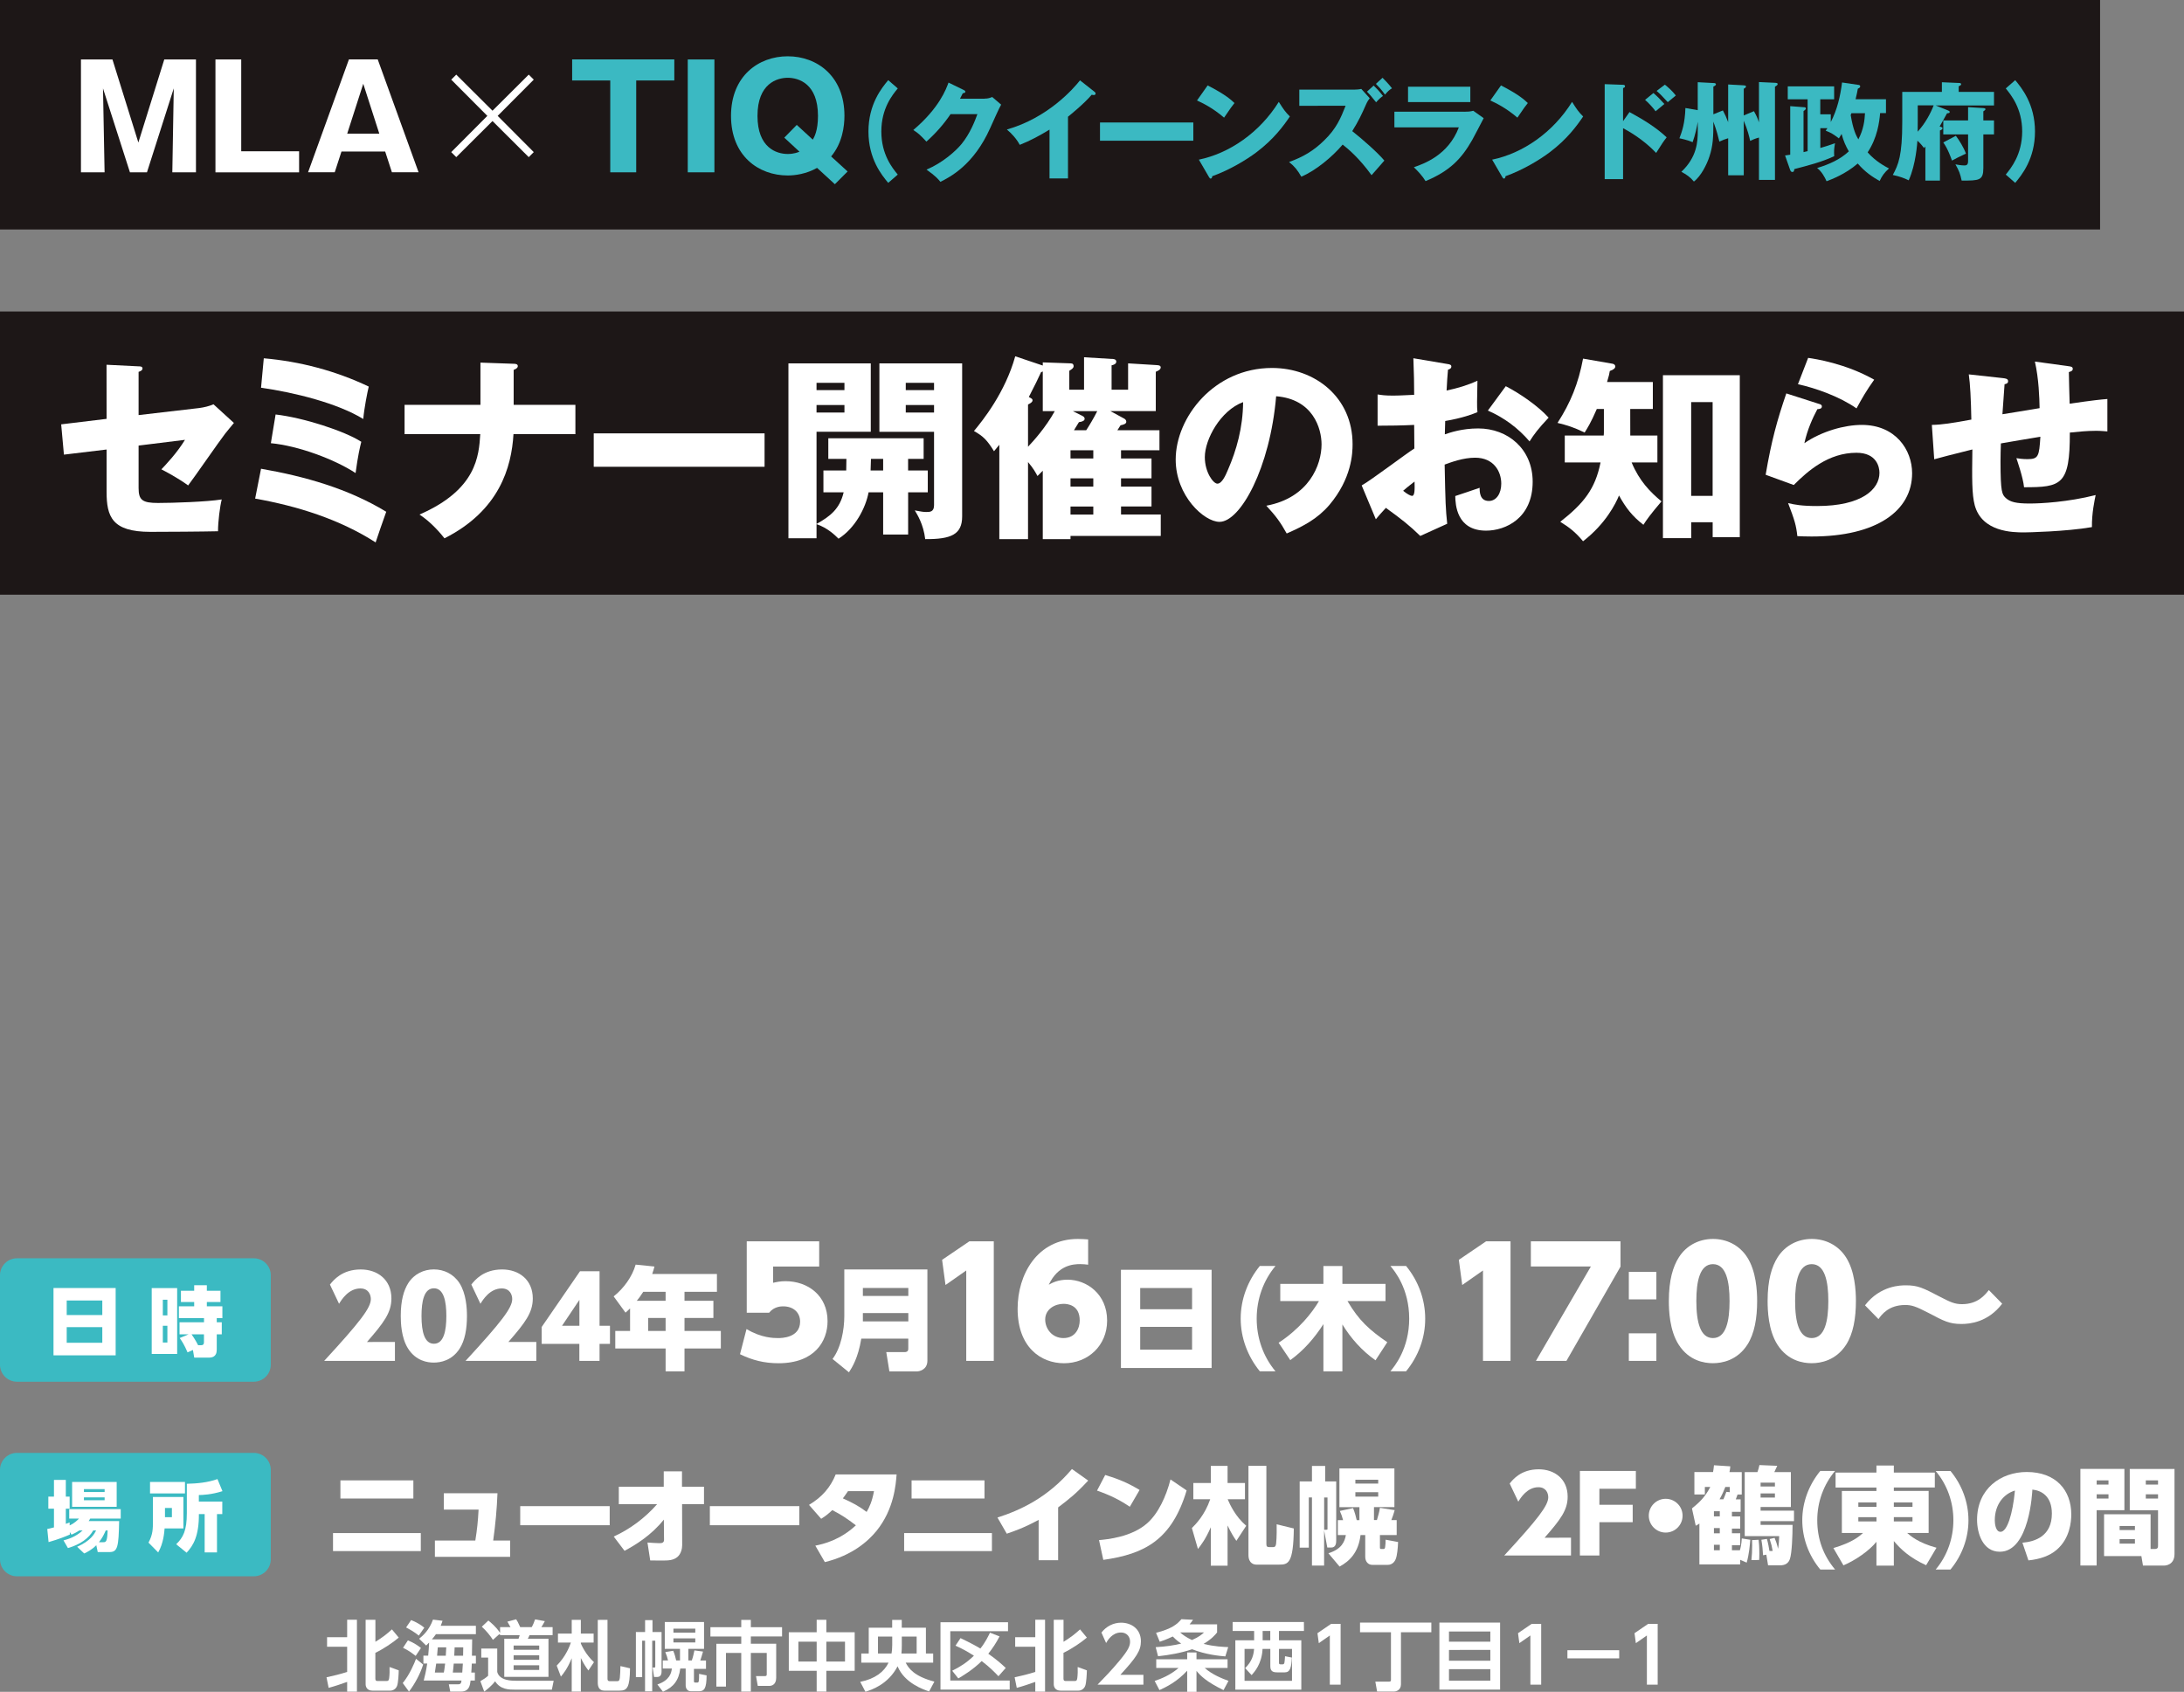 <?xml version="1.0" encoding="utf-8"?>
<!-- Generator: Adobe Illustrator 26.5.0, SVG Export Plug-In . SVG Version: 6.00 Build 0)  -->
<svg version="1.1" id="レイヤー_1" xmlns="http://www.w3.org/2000/svg" xmlns:xlink="http://www.w3.org/1999/xlink" x="0px"
	 y="0px" viewBox="0 0 469.44 363.68" style="enable-background:new 0 0 469.44 363.68;" xml:space="preserve">
<rect x="0" y="0" width="469.44" height="363.68" fill="#808080" stroke="none"/>
<style type="text/css">
	.st0{fill:#1D1717;}
	.st1{fill:#FFFFFF;}
	.st2{fill:#3BBAC2;}
	.st3{fill:#3BB9C2;}
</style>
<rect y="66.96" class="st0" width="469.44" height="60.88"/>
<g>
	<path class="st1" d="M22.9,78.41l6.89,0.34c0.42,0,0.84,0.04,0.84,0.46s-0.51,0.63-0.84,0.72v9.3l13.06-1.52
		c0.97-0.13,2.07-0.38,3.04-0.8l4.39,4.01c-0.55,0.63-1.52,1.86-1.9,2.32c-1.31,1.69-6.76,9.59-7.94,11.11
		c-2.2-1.61-4.94-3.04-5.75-3.46c1.01-1.06,3.34-3.51,5.07-6.34l-9.97,1.23v9.13c0,2.58,0.8,3.21,4.18,3.21
		c3.21,0,10.61-0.25,13.69-0.76c-0.38,1.48-0.8,4.73-0.8,6.84c-3.21,0.08-11.58,0.13-14.53,0.13c-8.24,0-9.42-3.25-9.42-8.62v-9.08
		l-9.17,1.1l-0.59-6.51l9.76-1.18L22.9,78.41L22.9,78.41z"/>
	<path class="st1" d="M56.11,100.76c9.42,1.65,18.72,4.27,26.91,9.25c-0.55,1.52-1.99,5.66-2.28,6.59
		c-7.77-4.99-16.86-7.82-25.9-9.42L56.11,100.76z M56.7,77.02c7.82,0.68,15.46,2.7,22.56,6.08c-0.3,1.23-0.97,4.61-1.18,6.97
		c-5.49-3.38-14.75-5.7-21.97-6.72L56.7,77.02z M59.24,89.1c5.96,0.68,14.83,3.55,18.42,5.87c-0.3,1.18-0.72,2.96-1.23,6.72
		c-4.52-2.96-12.34-5.87-18.21-6.42L59.24,89.1z"/>
	<path class="st1" d="M103.27,77.95l7.14,0.25c0.38,0,0.89,0.04,0.89,0.51s-0.68,0.72-0.89,0.8v7.52h13.27v6.3h-13.31
		c-0.42,7.14-3.04,16.44-14.83,22.39c-0.76-0.97-2.79-3.42-5.37-5.11c12.34-5.37,12.76-12.68,13.06-17.28H86.96v-6.3h16.31V77.95z"
		/>
	<path class="st1" d="M164.34,93.16v7.18h-36.72v-7.18H164.34z"/>
	<path class="st1" d="M195.2,105.83v9.08h-5.37v-9.08h-3.13c-0.63,3.38-2.92,7.73-6.46,9.97c-0.8-0.8-2.37-2.32-4.73-3.13v3.04
		h-6.04v-37.6h17.7v14.7h-11.66v19.82c2.96-1.65,4.99-3.25,5.83-6.8h-4.35v-4.69h4.9c0-0.76,0.04-1.69,0.04-2.49h-3.89v-4.44h20.49
		v4.44h-3.34v2.49h4.23v4.69H195.2z M181.51,82.3h-6v1.56h6V82.3z M181.51,87.07h-6v1.61h6V87.07z M189.83,98.65h-2.62
		c-0.04,0.51-0.04,2.11-0.08,2.49h2.7V98.65z M198.87,115.89c-0.38-3.21-1.73-5.32-2.24-6.17c1.39,0.25,1.78,0.34,2.45,0.34
		c0.8,0,1.69,0,1.69-1.48V92.82h-11.75v-14.7h17.79v32.87C206.82,114.92,204.41,115.93,198.87,115.89z M200.77,82.3h-6.08v1.56h6.08
		V82.3z M200.77,87.07h-6.08v1.61h6.08V87.07z"/>
	<path class="st1" d="M240.96,96.79v1.77h6.55v4.27h-6.55v1.77h6.55v4.27h-6.55v1.73h8.54v4.61h-19.4v0.68h-5.96v-14.7
		c-0.46,0.46-0.84,0.85-1.14,1.14c-0.42-0.8-0.89-1.65-2.03-3v16.56h-6.17V95.61c-0.34,0.42-0.8,0.97-1.14,1.39
		c-1.52-2.41-2.24-3.17-4.31-4.35c1.94-2.32,6.72-8.32,8.87-16.06l5.92,1.99V77.9l6,0.21c0.46,0,0.63,0.25,0.63,0.59
		c0,0.42-0.34,0.63-0.93,1.01v4.06h3.17V76.8l6.3,0.38c0.42,0.04,0.63,0.25,0.63,0.55c0,0.55-0.63,0.72-1.01,0.8v5.24h3.55v-5.66
		l6.25,0.38c0.51,0.04,0.76,0.17,0.76,0.46c0,0.51-0.51,0.72-1.06,0.97v8.45h-9.76l2.96,1.61c0.34,0.17,0.46,0.46,0.46,0.68
		c0,0.46-0.59,0.63-1.23,0.76c-0.17,0.3-0.42,0.68-0.68,1.06h9.04v4.31C249.22,96.79,240.96,96.79,240.96,96.79z M220.97,96.03
		c1.18-1.23,3.8-4.14,5.75-7.65h-2.58v-8.53c-0.13,0.04-0.25,0.13-0.38,0.17c-0.72,1.56-1.14,2.45-2.62,5.32
		c0.63,0.34,0.8,0.42,0.8,0.72c0,0.42-0.68,0.76-0.97,0.89V96.03z M230.1,96.79v1.77h4.9v-1.77H230.1z M230.1,102.83v1.77h4.9v-1.77
		H230.1z M235,110.61v-1.73h-4.9v1.73H235z M233.48,92.48c0.59-0.89,1.56-2.49,2.37-4.1h-5.24l1.94,0.97
		c0.34,0.17,0.59,0.34,0.59,0.68c0,0.38-0.46,0.63-1.23,0.72c-0.46,0.76-0.63,1.01-1.06,1.73
		C230.85,92.48,233.48,92.48,233.48,92.48z"/>
	<path class="st1" d="M272.19,108.71c9.17-1.69,11.87-8.79,11.87-13.18c0-3.42-1.82-9.72-9.76-10.35c-1.31,15.46-7.69,27-12.17,27
		c-3.3,0-9.42-5.58-9.42-13.39c0-9.08,8.28-19.69,20.7-19.69c9.25,0,17.32,6.3,17.32,16.39c0,1.94-0.17,7.35-4.99,13.06
		c-2.58,3-5.58,4.56-9.17,6.13C275.19,112.21,274.26,110.95,272.19,108.71z M258.97,98.27c0,3.25,1.82,5.7,2.7,5.7
		c1.01,0,1.82-1.9,2.28-3c1.82-4.18,3.21-9.04,3.25-14.53C262.31,88.26,258.97,94.47,258.97,98.27z"/>
	<path class="st1" d="M311.07,78.24c0.55,0.08,0.89,0.17,0.89,0.55c0,0.46-0.46,0.59-0.72,0.68c-0.13,1.27-0.21,2.75-0.3,4.48
		c2.41-0.51,4.52-1.14,6.63-2.11c-0.04,1.56-0.08,3.51-0.08,4.48c0,1.14,0,1.44,0.08,2.28c-1.01,0.42-3.21,1.27-6.93,1.9
		c0,0.46-0.08,2.49-0.08,2.87c1.1-0.38,3.68-1.27,7.18-1.27c6.38,0,11.7,4.44,11.7,11.45c0,7.86-5.83,10.52-10.01,10.52
		c-6.38,0-6.59-5.66-6.63-7.44c0.89-0.3,4.69-1.56,5.24-1.77c0,0.84,0,2.83,1.99,2.83c1.61,0,2.66-1.61,2.66-3.72
		c0-2.62-1.61-5.58-5.62-5.58c-2.58,0-5.15,0.97-6.55,1.48c0.17,8.45,0.21,9.42,0.55,12.72l-5.79,2.62
		c-2.24-2.2-4.01-3.59-7.39-6.04c-1.06,1.14-1.56,1.73-2.16,2.45l-3.04-7.27c1.94-1.06,9.63-6.89,11.32-7.94
		c0-1.48,0-1.82-0.04-5.07c-2.49,0.13-5.45,0.17-7.86,0.17v-6.72c0.84,0.13,1.52,0.25,3.34,0.25c1.65,0,4.01-0.17,4.52-0.17
		c0-3.17-0.04-3.63-0.17-7.86L311.07,78.24z M301.6,105.5c0.8,0.68,1.61,1.1,1.9,1.1c0.63,0,0.59-1.48,0.55-3.08
		C303.54,103.93,302.66,104.57,301.6,105.5z M323.66,83.02c2.96,1.52,6.93,4.23,9.21,6.76c-2.24,2.37-3.17,3.63-4.1,5.11
		c-2.41-2.83-5.45-5.11-8.96-6.63L323.66,83.02z"/>
	<path class="st1" d="M350.42,93.62h5.83v5.79h-5.54c1.65,3.97,3.97,6.34,6.42,8.37c-2.41,2.83-3.21,3.97-3.89,5.03
		c-2.41-1.86-3.8-3.68-5.24-6.3c-0.72,1.77-2.87,6.08-7.73,9.84c-1.65-1.99-3.04-3.04-4.9-4.18c5.11-4.01,7.52-7.1,8.66-12.76h-7.69
		v-5.79h8.37c0.04-0.3,0.04-0.63,0.04-0.89v-4.82h-1.52c-1.27,2.96-2.11,4.27-2.62,5.07c-2.37-1.14-3.89-1.61-5.83-2.07
		c2.79-4.31,4.48-8.45,5.49-13.82l6.34,1.1c0.29,0.04,0.59,0.25,0.59,0.59c0,0.38-0.42,0.72-1.18,0.97
		c-0.08,0.55-0.21,1.1-0.59,2.37h9.84v5.79h-4.86L350.42,93.62L350.42,93.62z M363.52,112.26v3.42h-6.08V80.65h16.52v34.82h-5.83
		v-3.21H363.52z M368.12,106.59V86.44h-4.61v20.15C363.51,106.59,368.12,106.59,368.12,106.59z"/>
	<path class="st1" d="M390.97,86.82c0.29,0.08,0.63,0.17,0.63,0.55c0,0.51-0.51,0.55-0.97,0.59c-1.01,1.9-2.15,4.39-2.79,7.31
		c3.76-2.58,8.66-3.93,12.34-3.93c7.27,0,10.82,5.37,10.82,10.39c0,8.07-7.6,13.6-21.59,13.6c-1.23,0-2.28-0.04-3.08-0.08
		c-0.25-2.32-0.59-3.46-1.99-7.1c1.44,0.34,2.92,0.63,6.25,0.63c9.59,0,13.39-3.59,13.39-7.14c0-1.23-0.59-4.31-4.94-4.31
		c-6.04,0-10.44,3.89-13.48,6.93l-6.04-2.2c1.22-7.23,2.49-11.83,4.44-17.49L390.97,86.82z M388.65,76.93
		c1.48,0.21,7.99,1.18,14.2,4.69c-1.61,2.24-2.66,4.06-3.8,6.17c-3.55-2.49-8.7-4.35-12.59-5.2L388.65,76.93z"/>
	<path class="st1" d="M444.56,78.71c0.59,0.08,0.97,0.13,0.97,0.59s-0.51,0.59-0.84,0.68c0,0.21,0.13,6.21,0.17,6.8
		c5.24-0.76,6.63-0.89,8.11-1.01v6.97c-0.68-0.04-1.39-0.13-2.45-0.13c-1.99,0-3.93,0.21-5.62,0.38
		c0.04,11.32-1.86,11.75-9.84,11.75c-0.21-2.15-1.56-5.96-1.65-6.25c0.51,0.08,1.31,0.21,2.37,0.21c2.37,0,2.53-0.59,2.79-4.82
		c-1.35,0.21-7.27,1.23-8.49,1.44c-0.04,1.31-0.08,2.58-0.08,3.84c0,6.72,0.34,7.14,1.14,7.9c0.93,0.85,2.2,1.18,5.11,1.18
		c2.41,0,8.2-0.3,14.2-1.82c-0.21,1.01-0.85,3.93-0.8,6.89c-5.54,0.97-13.99,1.14-14.58,1.14c-2.45,0-9.04-0.08-10.61-5.83
		c-0.63-2.41-0.59-5.75-0.51-12c-5.07,1.27-6.55,1.65-8.2,2.11l-0.51-7.39c2.28-0.04,4.27-0.38,8.49-1.14
		c-0.08-4.31-0.25-7.69-0.55-9.72l7.31,0.8c0.63,0.08,1.14,0.13,1.14,0.68c0,0.46-0.46,0.59-0.76,0.63
		c-0.08,1.06-0.38,5.53-0.46,6.46c1.27-0.21,5.32-0.85,7.99-1.31c-0.04-2.2-0.17-6.34-1.01-10.01L444.56,78.71z"/>
</g>
<g>
	<g>
		<g>
			<path class="st1" d="M84.89,288.48v4.06H69.68c7.69-8.36,10.03-11.39,10.03-13.28c0-0.93-0.5-2.29-2.25-2.29
				c-2.55,0-4.06,2.44-4.58,3.3l-1.96-4.13c0.72-0.91,2.58-3.25,6.62-3.25c3.63,0,6.59,2.22,6.59,6.23c0,3.08-1.65,5.23-5.25,9.36
				L84.89,288.48L84.89,288.48z"/>
			<path class="st1" d="M87.72,289.91c-1.48-2.32-1.58-5.59-1.58-7.02c0-3.39,0.67-5.56,1.62-7.07c1.27-1.98,3.34-2.94,5.49-2.94
				s4.23,0.96,5.52,2.96c1.43,2.25,1.6,5.37,1.6,7.04c0,2.77-0.43,5.25-1.58,7.04c-1.65,2.56-4.11,2.99-5.54,2.99
				C91.88,292.92,89.4,292.54,87.72,289.91z M95.94,282.89c0-3.15-0.55-5.95-2.67-5.95c-2.13,0-2.67,2.79-2.67,5.95
				c0,3.46,0.67,5.97,2.67,5.97C95.39,288.86,95.94,286.07,95.94,282.89z"/>
			<path class="st1" d="M115.28,288.48v4.06h-15.21c7.69-8.36,10.03-11.39,10.03-13.28c0-0.93-0.5-2.29-2.25-2.29
				c-2.55,0-4.06,2.44-4.58,3.3l-1.96-4.13c0.72-0.91,2.58-3.25,6.62-3.25c3.63,0,6.59,2.22,6.59,6.23c0,3.08-1.65,5.23-5.25,9.36
				L115.28,288.48L115.28,288.48z"/>
			<path class="st1" d="M124.53,292.54v-3.65h-8.1v-3.63l8.24-11.99h4.2V285h2.24v3.89h-2.24v3.65L124.53,292.54L124.53,292.54z
				 M120.81,284.99h3.73v-5.56L120.81,284.99z"/>
			<path class="st1" d="M154.1,273.87v3.82h-6.97v1.93h6.21v3.7h-6.21v2.79h7.81v3.77h-7.81v4.92h-4.06v-4.92h-10.82v-3.77h3.18
				v-4.85c-0.43,0.43-0.62,0.6-0.98,0.91l-2.55-3.49c2.17-1.72,3.99-4.23,4.73-6.83l4.04,0.41c-0.14,0.55-0.21,0.79-0.48,1.6
				L154.1,273.87L154.1,273.87z M138.27,277.69c-0.65,1-0.96,1.41-1.39,1.93h6.19v-1.93H138.27z M143.07,283.32h-3.75v2.79h3.75
				V283.32z"/>
			<path class="st1" d="M176.11,272.26h-9.94v3.5c0.7-0.16,1.53-0.35,2.67-0.35c4.81,0,9.04,3.09,9.04,8.6
				c0,4.27-2.74,9.04-10.54,9.04c-3.03,0-5.6-0.64-8.28-1.94l1.4-5.41c3.22,1.94,5.92,1.94,6.81,1.94c0.61,0,4.71,0,4.71-3.54
				c0-1.97-1.46-3.28-3.63-3.28c-0.41,0-1.94,0-3.03,1.37h-4.81v-15.35h15.57v5.42H176.11z"/>
			<path class="st1" d="M199.34,292.49c0,1.96-1.72,2.32-2.27,2.32h-5.9l-0.67-4.16h4.04c0.17,0,0.69-0.05,0.69-0.69v-2.2h-10.1
				c-0.69,4.18-1.96,6.16-2.65,7.24l-3.53-2.87c1.82-2.39,2.53-6.28,2.53-9.19v-10.05h17.86V292.49z M185.47,276.87v1.72h9.77v-1.72
				H185.47z M185.47,282.27v1.79h9.77v-1.79H185.47z"/>
			<path class="st1" d="M208.36,266.84h5.25v25.7h-5.92v-19.43l-4.46,3.12l-0.73-5.41L208.36,266.84z"/>
			<path class="st1" d="M233.9,271.87c-0.48-0.06-0.99-0.13-1.72-0.13c-1.5,0-4.75,0.19-6.75,4.43c0.8-0.45,2.01-1.08,4.04-1.08
				c4.08,0,8.5,3.06,8.5,8.79c0,5.38-4.11,9.17-9.27,9.17c-4.97,0-9.97-3.44-9.97-11.72c0-7.39,4.24-15,12.96-15
				c0.8,0,1.69,0.06,2.2,0.1v5.44H233.9z M228.58,280.28c-1.78,0-3.92,1.11-3.92,3.38c0,1.91,1.43,3.98,3.92,3.98
				c2.64,0,3.5-2.2,3.5-3.79C232.08,280.44,229.35,280.28,228.58,280.28z"/>
			<path class="st1" d="M260.43,272.96v21.11h-19.49v-21.11L260.43,272.96L260.43,272.96z M245.08,281.44h11.15v-4.56h-11.15
				L245.08,281.44L245.08,281.44z M245.08,285.23v4.9h11.15v-4.9H245.08z"/>
			<path class="st1" d="M270.79,294.78c-2.6-3.2-4.11-7.19-4.11-11.32s1.5-8.12,4.11-11.32h3.37c-2.65,3.18-4.04,7.19-4.04,11.32
				s1.38,8.14,4.04,11.32H270.79z"/>
			<path class="st1" d="M274.83,288.65c4.37-2.84,7.21-6.47,8.67-8.96h-8.31v-3.7h9.27v-3.84h4.08v3.84h9.27v3.7h-8.17
				c2.44,4.18,4.73,6.21,8.55,8.84l-2.53,3.89c-2.89-2.03-5.28-4.7-7.12-7.71v10.08h-4.08v-10.15c-1.91,2.98-4.25,5.68-7.12,7.74
				L274.83,288.65z"/>
			<path class="st1" d="M298.86,294.78c0.88-1.07,4.04-4.85,4.04-11.32s-3.15-10.25-4.04-11.32h3.37c2.63,3.2,4.11,7.19,4.11,11.32
				c0.02,4.13-1.48,8.12-4.11,11.32H298.86z"/>
			<path class="st1" d="M319.43,266.84h5.25v25.7h-5.92v-19.43l-4.46,3.12l-0.73-5.41L319.43,266.84z"/>
			<path class="st1" d="M348.32,266.84v5.45l-11.62,20.25h-6.56l11.81-20.29h-12.9v-5.41H348.32z"/>
			<path class="st1" d="M356.03,273.4v5.92h-5.92v-5.92H356.03z M356.03,286.62v5.92h-5.92v-5.92H356.03z"/>
			<path class="st1" d="M360.81,289.04c-1.97-3.09-2.1-7.45-2.1-9.36c0-4.52,0.89-7.42,2.17-9.43c1.69-2.64,4.46-3.92,7.32-3.92
				s5.64,1.27,7.36,3.95c1.91,2.99,2.13,7.17,2.13,9.39c0,3.69-0.57,7.01-2.1,9.39c-2.2,3.41-5.48,3.98-7.39,3.98
				C366.35,293.05,363.04,292.54,360.81,289.04z M371.76,279.68c0-4.2-0.73-7.93-3.57-7.93s-3.57,3.73-3.57,7.93
				c0,4.62,0.89,7.96,3.57,7.96C371.03,287.64,371.76,283.91,371.76,279.68z"/>
			<path class="st1" d="M382.04,289.04c-1.97-3.09-2.1-7.45-2.1-9.36c0-4.52,0.89-7.42,2.17-9.43c1.69-2.64,4.46-3.92,7.32-3.92
				s5.64,1.27,7.36,3.95c1.91,2.99,2.13,7.17,2.13,9.39c0,3.69-0.57,7.01-2.1,9.39c-2.2,3.41-5.48,3.98-7.39,3.98
				C387.58,293.05,384.27,292.54,382.04,289.04z M392.99,279.68c0-4.2-0.73-7.93-3.57-7.93s-3.57,3.73-3.57,7.93
				c0,4.62,0.89,7.96,3.57,7.96C392.26,287.64,392.99,283.91,392.99,279.68z"/>
			<path class="st1" d="M430.36,280.25c-3.06,4.01-6.97,4.36-8.76,4.36c-2.61,0-3.79-0.64-7.04-2.36c-2.83-1.46-3.66-1.72-5.06-1.72
				c-3.54,0-5.06,2.07-5.73,3.03l-2.9-2.96c3.28-4.3,7.77-4.3,8.76-4.3c2.61,0,3.63,0.51,7.48,2.52c2.1,1.08,3.03,1.53,4.62,1.53
				c3.44,0,5-2.07,5.76-3.03L430.36,280.25z"/>
			<path class="st1" d="M90.45,329.56v3.87H71.58v-3.87H90.45z M88.85,318.23v3.9H73.17v-3.9H88.85z"/>
			<path class="st1" d="M109.65,331.16v3.51H93.48v-3.51h8.69c0.38-2.39,0.56-4.03,0.7-6.64H95.4V321h11.53
				c-0.13,3.42-0.43,6.62-0.92,10.16H109.65z"/>
			<path class="st1" d="M131.05,323.77v4.1h-19.23v-4.1H131.05z"/>
			<path class="st1" d="M133.01,323.34v-3.74h9.66v-3.31h3.92v3.31h4.73v3.74h-4.71l0.02,8.83c0,0.7-0.23,1.89-1.08,2.57
				c-0.86,0.68-1.89,0.72-3.2,0.72c-1.01,0-2.09-0.02-2.59-0.02l-0.59-3.85c0.54,0.05,2.16,0.14,2.57,0.14
				c0.5,0,0.99-0.07,0.99-0.72l-0.04-4.35c-2.73,3.42-6.1,5.45-8.45,6.71l-2.32-3.06c3.56-1.64,6.73-4.01,9.32-6.96h-8.23V323.34z"
				/>
			<path class="st1" d="M171.81,323.77v4.1h-19.23v-4.1H171.81z"/>
			<path class="st1" d="M173.89,323.5c2.82-1.67,4.64-3.81,5.74-6.55h13.09c-0.16,2.07-0.52,7.46-4.32,12.14
				c-1.76,2.16-5.14,5.25-11.1,6.71l-2.05-3.54c1.71-0.34,5.29-1.17,8.72-4.37c-1.98-1.49-2.97-2.18-5.07-3.27
				c-0.74,0.7-1.35,1.22-2.39,1.87L173.89,323.5z M182.27,320.55c-0.47,0.7-0.7,1.01-1.1,1.55c2.07,0.92,3.49,1.69,5.11,2.91
				c0.61-1.06,1.15-2.18,1.58-4.46H182.27z"/>
			<path class="st1" d="M213.21,329.56v3.87h-18.87v-3.87H213.21z M211.61,318.23v3.9h-15.67v-3.9H211.61z"/>
			<path class="st1" d="M227.44,335.39h-4.19v-8.67c-3.24,1.76-5.47,2.5-6.85,2.97l-2-3.47c4.84-1.55,10.77-4.23,16.01-10.43
				l3.49,2.48c-2.54,2.75-3.96,3.87-6.46,5.77L227.44,335.39L227.44,335.39z"/>
			<path class="st1" d="M242.85,323.9c-2.25-1.51-4.21-2.48-7.05-3.47l1.76-3.36c2.84,0.86,4.91,1.73,7.39,3.22L242.85,323.9z
				 M236.23,331.07c1.73-0.16,6.98-0.63,10.36-3.63c2.36-2.07,4.08-5.77,5-9.41l3.47,2.36c-3.18,10.61-8.99,13.67-17.91,14.93
				L236.23,331.07z"/>
			<path class="st1" d="M256.19,328.48c0.86-0.86,2.77-2.79,3.94-6.19h-3.63v-3.49h3.76v-3.69h3.6v3.69h3.74v3.49h-3.72
				c0.5,1.15,1.64,3.69,3.99,5.7l-2.12,3.24c-0.58-0.86-1.08-1.6-1.89-3.31v8.65h-3.6v-8.27c-1.13,2.59-2.12,3.85-2.77,4.68
				L256.19,328.48z M272.2,315.1v16.76c0,0.56,0.13,0.72,0.7,0.72h0.63c0.36,0,0.68,0,0.77-0.79c0.02-0.25,0.16-1.4,0.11-4.12
				l3.69,0.9c-0.09,7.57-1.22,7.77-3.17,7.77h-4.89c-0.43,0-1.69-0.18-1.69-2.09V315.1H272.2z"/>
			<path class="st1" d="M284.61,328.97v7.57H282V321.9h-0.68v10.79h-1.96v-14.23H282v-3.33h2.84v3.33h2.37v12.63
				c0,0.5,0,1.58-1.08,1.58h-0.83L284.61,328.97z M285.09,328.84c0.22,0,0.25-0.04,0.25-0.2v-6.73h-0.72v6.94L285.09,328.84
				L285.09,328.84z M287.9,315.66h11.82v8.31h-4.39v2.79h0.63c0.22-0.74,0.5-1.67,0.65-2.63l3.17,0.5
				c-0.22,0.79-0.38,1.26-0.72,2.14h1.15v3.22h-3.6v2.61c0,0.25,0.02,0.38,0.25,0.38h0.54c0.18,0,0.27-0.11,0.32-0.38
				c0.07-0.41,0.11-1.01,0.11-1.62l2.68,0.5c-0.04,1.22-0.2,2.97-0.52,3.69c-0.27,0.68-0.86,1.22-1.69,1.22h-3.36
				c-0.79,0-1.49-0.63-1.49-1.73v-4.68h-1.01c-0.45,3.78-2.36,5.61-4.5,6.78l-2.41-2.86c2.88-0.9,3.51-2.52,3.76-3.92h-1.73v-3.2
				h1.13c-0.18-0.72-0.41-1.35-0.7-1.98l2.84-0.61c0.36,0.83,0.65,1.96,0.79,2.59h0.58v-2.79h-4.3V315.66z M291.33,318.09v0.83h4.91
				v-0.83H291.33z M291.33,320.77v0.95h4.91v-0.95H291.33z"/>
			<path class="st1" d="M337.68,330.55v3.83h-14.35c7.25-7.88,9.46-10.74,9.46-12.52c0-0.88-0.47-2.16-2.12-2.16
				c-2.41,0-3.83,2.3-4.32,3.11l-1.85-3.9c0.68-0.86,2.43-3.06,6.24-3.06c3.42,0,6.22,2.09,6.22,5.88c0,2.91-1.55,4.93-4.96,8.83
				L337.68,330.55L337.68,330.55z"/>
			<path class="st1" d="M350.94,323.48v3.74h-7.16v7.16h-4.19V316.2h12.03v3.83h-7.84v3.45H350.94z"/>
			<path class="st1" d="M361.66,325.82c0,2.03-1.64,3.63-3.63,3.63c-1.98,0-3.63-1.6-3.63-3.63c0-2.05,1.67-3.63,3.63-3.63
				C360,322.19,361.66,323.77,361.66,325.82z"/>
			<path class="st1" d="M374.14,322.31v2.68h-1.87v0.99h1.78v2.61h-1.78v1.01h1.78v2.57h-1.78v1.08h1.71
				c0.16-0.54,0.34-1.28,0.41-2.54l1.82,0.29c-0.07,1.01-0.25,3.13-0.77,4.91l-1.4-0.61v0.99h-8.76v-8.78
				c-0.29,0.2-0.36,0.25-0.79,0.47l-0.81-3.72c1.26-1.04,2.73-2.23,3.94-4.62h-1.17v1.62h-2.25v-4.82h4.01
				c0.09-0.43,0.11-0.67,0.2-1.46l3.51,0.23c-0.04,0.5-0.07,0.68-0.18,1.24h2.64v4.82h-0.9c-0.04,0.16-0.32,0.9-0.38,1.04H374.14z
				 M369.66,324.87h-1.26v1.1h1.26V324.87z M369.66,328.48h-1.26v1.13h1.26V328.48z M369.66,332.08h-1.26v1.17h1.26V332.08z
				 M371.8,320.77v-1.13h-0.95c-0.32,0.83-0.56,1.42-1.24,2.66h0.83c0.16-0.34,0.5-1.22,0.63-1.6L371.8,320.77z M381.44,330.59
				c0.27,0.65,0.54,1.37,0.74,2.34c0.16-0.65,0.25-2.32,0.25-2.72h-7.41v-13.76h2.73c0.18-0.47,0.32-0.97,0.43-1.51l3.83,0.16
				c-0.09,0.22-0.54,1.17-0.63,1.35h3.56v7.5h-6.51v0.79h7.18v2.25h-7.18v0.81h6.87c0,2.23-0.13,6.01-0.56,7.3
				c-0.31,0.95-1.01,1.4-2.18,1.4h-2.52l-0.38-2.3l-0.7,0.13c-0.07-1.17-0.13-1.98-0.36-3.33l1.19-0.18
				c0.27,0.97,0.45,1.96,0.54,2.59h0.7c-0.18-1.04-0.29-1.46-0.65-2.57L381.44,330.59z M376.46,335.37
				c0.11-1.08,0.16-1.94,0.16-3.15c0-0.52,0-0.81-0.02-1.15L378,331c0.07,0.43,0.16,1.51,0.16,2.97c0,0.7-0.02,0.9-0.04,1.37
				L376.46,335.37z M381.51,318.72h-3.08v0.83h3.08V318.72z M381.51,321.04h-3.08v0.88h3.08V321.04z"/>
			<path class="st1" d="M394.44,316.2c-2.5,2.97-3.83,6.73-3.83,10.58c0,4.01,1.26,7.54,3.83,10.61h-3.18
				c-2.48-3-3.87-6.71-3.87-10.61c0-3.85,1.42-7.59,3.87-10.58H394.44z"/>
			<path class="st1" d="M415.88,319.76h-8.81v0.74h7.48v9.03h-4.62c0.74,0.65,2.41,2.12,6.31,3.18l-2.23,3.76
				c-3.58-1.64-5.47-3.45-6.94-5.2v5.29h-3.74v-5.13c-1.51,1.89-4.44,3.94-7.09,5.07l-2.16-3.72c4.12-1.22,5.56-2.52,6.37-3.24
				h-4.55v-9.03h7.43v-0.74h-8.78v-3.22h8.78v-1.51h3.74v1.51h8.81V319.76z M399.44,323.93h3.9v-0.95h-3.9V323.93z M399.44,327.06
				h3.9v-0.92h-3.9V327.06z M407.07,322.98v0.95h4.01v-0.95H407.07z M407.07,326.13v0.92h4.01v-0.92H407.07z"/>
			<path class="st1" d="M419.24,316.2c2.48,3,3.87,6.71,3.87,10.61c0,3.87-1.4,7.61-3.87,10.59h-3.18c2.5-2.97,3.81-6.73,3.81-10.61
				c0-3.85-1.31-7.61-3.81-10.58h3.18V316.2z"/>
			<path class="st1" d="M434.71,331.63c2.79-0.23,6.33-1.46,6.33-6.26c0-3.74-2.23-4.96-4.19-5.16c-0.02,0.45-0.61,13.36-7,13.36
				c-3.69,0-4.89-4.03-4.89-6.85c0-6.73,5.13-10.29,10.68-10.29c6.28,0,9.57,3.92,9.57,9.12c0,1.53-0.29,5.2-3.17,7.63
				c-1.46,1.26-3.56,2-6.04,2.25L434.71,331.63z M428.77,326.81c0,0.52,0.11,2.48,1.24,2.48c1.4,0,2.61-3.78,3.09-8.87
				C430.75,321.11,428.77,323.36,428.77,326.81z"/>
			<path class="st1" d="M447.17,315.77h9.46v8.87h-5.97v11.89h-3.49V315.77z M450.67,318.23v0.9h2.54v-0.9H450.67z M450.67,321.22
				v0.92h2.54v-0.92H450.67z M462.26,332.98h0.88c0.72,0,0.72-0.36,0.72-0.83v-7.5h-6.08v-8.87h9.62v18.26c0,2.43-2,2.5-2.16,2.5
				h-4.62l-0.34-2.03h-8.02v-8.99h10L462.26,332.98L462.26,332.98z M455.6,328.03v0.88h3.29v-0.88H455.6z M455.6,330.86v0.97h3.29
				v-0.97H455.6z M461.23,318.23v0.9h2.63v-0.9H461.23z M461.23,321.22v0.92h2.63v-0.92H461.23z"/>
			<path class="st1" d="M70.18,360.56c1.49-0.31,2.98-0.69,4.44-1.15v-5.42H70.3v-2.05h4.32v-3.75h2.1v15.46h-2.1v-2.1
				c-1.31,0.47-2.64,0.92-3.98,1.28L70.18,360.56z M78.59,348.2h2.1v4.73c1.54-0.95,2.41-1.62,3.55-2.67l1.47,1.77
				c-1.29,1.1-3.41,2.5-5.03,3.27v5.55c0,0.41,0.16,0.51,0.49,0.51h1.87c0.43,0,0.52-0.08,0.61-0.62c0.1-0.77,0.11-1.67,0.08-2.39
				l1.98,0.72c-0.02,0.8-0.1,2.65-0.36,3.34c-0.28,0.7-0.9,1.02-1.46,1.02h-3.83c-1.21,0-1.47-0.87-1.47-1.39
				C78.59,362.04,78.59,348.2,78.59,348.2z"/>
			<path class="st1" d="M86.57,361.8c1.49-1.83,2.49-4.24,2.85-5.21l1.54,1.23c-0.62,1.96-1.77,4.14-3.05,5.81L86.57,361.8z
				 M89.35,355.96c-1.1-0.83-1.49-1.13-2.72-1.74l1.05-1.6c1.42,0.57,2.37,1.29,2.8,1.64L89.35,355.96z M90.01,351.6
				c-0.98-0.85-2.42-1.6-2.72-1.75l1.08-1.59c1.05,0.39,2.31,1.16,2.83,1.64L90.01,351.6z M101.49,352.42c0,0.43-0.03,3.31-0.05,3.5
				h0.85v1.69h-0.88c0,0.61-0.1,1.7-0.11,1.93h0.77v1.72h-0.93c-0.11,1.01-0.28,2.37-2.05,2.37h-2.31l-0.31-1.56h1.98
				c0.57,0,0.69-0.25,0.75-0.82h-8.12c0.2-0.8,0.51-1.98,0.75-3.65h-0.82v-1.69h1.03c0.1-1.11,0.15-1.74,0.2-2.82
				c-0.21,0.23-0.33,0.34-0.64,0.64l-1.51-1.46c0.8-0.64,2.16-1.83,2.98-4.11l2.05,0.25c-0.11,0.36-0.2,0.57-0.39,1.08h7.56v1.8
				h-8.58c-0.39,0.54-0.57,0.77-0.87,1.11h8.65V352.42z M95.4,359.54c0.1-0.51,0.12-0.66,0.28-1.93h-1.92
				c-0.16,1.15-0.18,1.24-0.29,1.93H95.4z M95.82,355.92c0.05-0.62,0.07-0.92,0.1-1.8H94.1c-0.05,0.75-0.08,1.1-0.15,1.8H95.82z
				 M99.36,359.54c0.07-0.84,0.08-1.16,0.13-1.93h-1.96c-0.07,0.87-0.12,1.24-0.2,1.93H99.36z M99.54,355.92
				c0.02-0.83,0.02-0.97,0.03-1.8h-1.85c0,0.25-0.08,1.51-0.08,1.8H99.54z"/>
			<path class="st1" d="M103.44,354.38h3.44v5.04c0.51,1.88,3.13,1.88,3.98,1.88h8.15l-0.39,1.92h-7.86c-1.34,0-3.19,0-4.34-1.8
				c-0.75,1.01-1.87,1.87-2.34,2.21l-0.83-2.24c0.44-0.23,1.24-0.75,1.67-1.16v-3.91h-1.47v-1.94H103.44z M107.49,351.14l-1.54,1.38
				c-0.54-0.87-1.46-2-2.39-2.83l1.41-1.33c0.44,0.36,1.62,1.29,2.52,2.65v-1.23h2.24c-0.23-0.39-0.56-0.98-0.67-1.18l1.88-0.51
				c0.2,0.29,0.43,0.66,0.88,1.69h2.47c0.26-0.44,0.56-1.16,0.72-1.67l2.1,0.38c-0.21,0.43-0.57,1.01-0.75,1.29h2.42v1.72h-4.96
				c-0.1,0.26-0.23,0.51-0.38,0.77h4.45v8.2h-9.5v-8.2h3.06c0.11-0.26,0.2-0.54,0.25-0.77h-4.22v-0.36H107.49z M110.4,353.73v0.92
				h5.5v-0.92H110.4z M110.4,355.83v0.97h5.5v-0.97H110.4z M110.4,357.97v1.01h5.5v-1.01H110.4z"/>
			<path class="st1" d="M119.66,358.05c2.03-2.03,2.83-4.32,3.05-4.96h-2.78v-1.93h2.96v-2.95h1.96v2.95h2.75v1.93h-2.75v0.21
				c0.18,0.41,1.03,2.36,2.82,4.01l-1.2,1.79c-0.43-0.59-1.03-1.42-1.62-2.69v7.22h-1.96v-7.17c-0.93,2.28-1.83,3.36-2.33,3.95
				L119.66,358.05z M130.58,348.21v12.71c0,0.31,0.15,0.47,0.44,0.47h1.69c0.31,0,0.44-0.13,0.52-0.7c0.05-0.33,0.13-1.9,0.13-2.54
				l2.06,0.48c-0.05,4.14-0.61,4.8-2.24,4.8h-3.28c-1.15,0-1.41-0.87-1.41-1.72v-13.49L130.58,348.21L130.58,348.21z"/>
			<path class="st1" d="M136.68,360.54v-9.71h1.98v-2.55h1.59v2.55h1.95v8.48c0,0.23,0,1.18-0.92,1.18h-0.69l-0.31-2.03h0.39
				c0.16,0,0.18-0.08,0.18-0.2v-5.57h-0.66v10.9h-1.54v-10.9h-0.62v7.84h-1.35V360.54z M142.88,348.67h8.45v5.78h-3.37v2.49h0.74
				c0.26-0.72,0.44-1.56,0.56-2.16l1.85,0.25c-0.29,1.03-0.38,1.31-0.59,1.92h1.23v1.8h-2.59v2.65c0,0.2,0.07,0.29,0.25,0.29h0.49
				c0.21,0,0.28-0.12,0.31-0.41c0.05-0.38,0.07-0.93,0.05-1.46l1.62,0.33c-0.02,2.75-0.47,3.41-1.62,3.41h-1.78
				c-0.67,0-1.1-0.54-1.1-1.28v-3.6h-1.16c-0.31,2.5-1.42,4-3.72,4.98l-1.2-1.56c2.62-0.88,3.01-2.46,3.11-3.42h-1.95v-1.74h1.13
				c-0.15-0.66-0.33-1.21-0.59-1.8l1.7-0.28c0.26,0.57,0.52,1.46,0.64,2.08h0.82v-2.49h-3.27v-5.78H142.88z M144.75,350.1v0.87h4.7
				v-0.87H144.75z M144.75,352.19v0.88h4.7v-0.88H144.75z"/>
			<path class="st1" d="M168.1,351.78h-6.71v1.57h5.45v7.32c0,1.49-0.98,1.74-1.47,1.74h-2.49l-0.38-2.11h1.93
				c0.36,0,0.38-0.15,0.38-0.44v-4.54h-3.42v8.32h-2.06v-8.32h-3.29v7.24h-2.06v-9.2h5.35v-1.57h-6.63v-2h6.63v-1.57h2.06v1.57h6.71
				V351.78z"/>
			<path class="st1" d="M175.54,350.88v-2.68h2.08v2.68h6.09v8.29h-6.09v4.47h-2.08v-4.47h-5.99v-8.29H175.54z M175.54,352.9h-3.93
				v4.27h3.93V352.9z M181.63,352.9h-4.01v4.27h4.01V352.9z"/>
			<path class="st1" d="M184.9,361.54c3.21-0.64,5.16-2.18,6.09-4.13h-5.86v-1.96h1.6v-5.55h5.04v-1.67h2.06v1.67h5.19v5.55h1.56
				v1.96h-5.91c0.64,1.23,1.8,2.93,6.17,4.08l-1.13,2.11c-1.16-0.38-5.29-1.78-6.78-5.4c-2.06,3.95-5.7,5.09-6.91,5.47L184.9,361.54
				z M191.78,351.8h-3.06v3.65h2.91c0.08-0.47,0.15-1,0.15-1.83V351.8z M193.84,353.63c0,0.56-0.02,1.36-0.08,1.82h3.27v-3.65h-3.19
				V353.63z"/>
			<path class="st1" d="M216.67,348.72v1.93h-12.41v10.61h12.77v1.95h-14.88v-14.49H216.67z M214.85,351.77
				c-0.77,1.47-1.46,2.5-2.42,3.73c1.82,1.28,2.73,2.1,3.75,3.05l-1.57,1.78c-0.88-0.92-1.88-1.95-3.6-3.26
				c-1.93,1.92-4.22,3.26-5.03,3.73l-1.31-1.65c1.69-0.83,3.14-1.75,4.67-3.23c-1.38-0.88-2.41-1.46-3.96-2.16l1.08-1.62
				c2.36,1.13,3.6,1.83,4.27,2.24c1.13-1.42,1.78-2.83,2.06-3.41L214.85,351.77z"/>
			<path class="st1" d="M218.09,360.56c1.49-0.31,2.98-0.69,4.44-1.15v-5.42h-4.32v-2.05h4.32v-3.75h2.1v15.46h-2.1v-2.1
				c-1.31,0.47-2.64,0.92-3.98,1.28L218.09,360.56z M226.5,348.2h2.1v4.73c1.54-0.95,2.41-1.62,3.55-2.67l1.47,1.77
				c-1.29,1.1-3.41,2.5-5.03,3.27v5.55c0,0.41,0.16,0.51,0.49,0.51h1.87c0.43,0,0.52-0.08,0.61-0.62c0.1-0.77,0.11-1.67,0.08-2.39
				l1.98,0.72c-0.02,0.8-0.1,2.65-0.36,3.34c-0.28,0.7-0.9,1.02-1.46,1.02h-3.83c-1.21,0-1.47-0.87-1.47-1.39V348.2z"/>
			<path class="st1" d="M245.77,360.03v2.11h-9.86c1.44-1.47,3.01-3.09,4.67-5.09c1.98-2.37,2.32-3.24,2.32-4.16
				c0-1.05-0.69-1.96-1.96-1.96c-1.88,0-2.88,1.72-3.19,2.26l-1-2.24c1.01-1.33,2.57-2.13,4.22-2.13c2.11,0,4.26,1.26,4.26,4.01
				c0,1.98-0.95,3.44-4.42,7.2L245.77,360.03L245.77,360.03z"/>
			<path class="st1" d="M262.99,363.32c-3.67-1.8-4.93-3.06-5.81-4.14v4.5h-2v-4.54c-2.16,2.36-4.45,3.49-5.96,4.17l-1.03-1.96
				c1.41-0.49,3.34-1.24,5.14-2.8h-4.8v-1.87h6.65v-1.46h2v1.46h6.68v1.87h-4.91c1.6,1.44,3.78,2.29,5.11,2.78L262.99,363.32z
				 M248.49,351c3.44-0.9,4.5-1.83,5.45-2.93l2.5,0.13c-0.23,0.33-0.41,0.59-0.74,0.97h5.91v1.75c-0.39,0.49-1.15,1.41-2.9,2.46
				c2.36,0.59,4.31,0.65,5.29,0.69l-0.62,2c-1.26-0.1-4.24-0.39-7.14-1.54c-2.36,0.8-4.83,1.23-7.32,1.51l-0.51-1.96
				c2.14-0.11,3.8-0.36,5.49-0.77c-0.43-0.28-1.02-0.7-1.82-1.52c-1.46,0.69-2.26,0.95-2.8,1.13L248.49,351z M253.66,350.91
				c0.47,0.44,1.28,1.05,2.55,1.64c1.49-0.64,2.16-1.23,2.6-1.64H253.66z"/>
			<path class="st1" d="M280.28,350.6h-5.37v2.01h4.8v10.61h-14.18v-10.61h4.04v-2.01h-4.62v-1.92h15.32L280.28,350.6L280.28,350.6z
				 M267.64,358.59c1.54-1.52,1.82-2.91,1.92-4.13h-2.05v6.86h10.2v-6.86h-2.8v2.83c0,0.36,0,0.49,0.36,0.49h0.38
				c0.21,0,0.36-0.05,0.43-0.36c0.05-0.23,0.1-0.8,0.13-1.39l1.47,0.29c-0.11,2.15-0.38,3.18-1.51,3.18h-1.65
				c-0.85,0-1.47-0.2-1.47-1.29v-3.75h-1.67c-0.15,3.21-1.74,4.96-2.36,5.63L267.64,358.59z M273.04,350.6h-1.64v2.01h1.64V350.6z"
				/>
			<path class="st1" d="M286.11,349.08h2.05v13.07h-2.32v-10.58l-2.37,1.65l-0.29-2.14L286.11,349.08z"/>
			<path class="st1" d="M307.66,348.8v2.08h-6.53v11.18c0,1.26-1.02,1.56-1.47,1.56H296l-0.38-2.13h3c0.28,0,0.36-0.15,0.36-0.36
				v-10.25h-6.65v-2.08H307.66z"/>
			<path class="st1" d="M322.44,348.8v14.41h-13.05V348.8H322.44z M311.45,352.9h8.89v-2.19h-8.89V352.9z M311.45,354.68V357h8.89
				v-2.33L311.45,354.68L311.45,354.68z M311.45,358.81v2.47h8.89v-2.47H311.45z"/>
			<path class="st1" d="M329.22,349.08h2.05v13.07h-2.32v-10.58l-2.37,1.65l-0.29-2.14L329.22,349.08z"/>
			<path class="st1" d="M348.04,354.74v1.75h-11.13v-1.75H348.04z"/>
			<path class="st1" d="M354.26,349.08h2.05v13.07h-2.32v-10.58l-2.37,1.65l-0.29-2.14L354.26,349.08z"/>
		</g>
	</g>
	<g>
		<g>
			<path class="st2" d="M58.2,293.38c0,2-1.64,3.64-3.64,3.64H3.64c-2,0-3.64-1.64-3.64-3.64v-19.25c0-2,1.64-3.64,3.64-3.64h50.92
				c2,0,3.64,1.64,3.64,3.64C58.2,274.13,58.2,293.38,58.2,293.38z"/>
		</g>
		<g>
			<g>
				<path class="st1" d="M24.86,276.88v14.47H11.5v-14.47H24.86z M14.34,282.69h7.65v-3.13h-7.65V282.69z M14.34,285.29v3.36h7.65
					v-3.36H14.34z"/>
				<path class="st1" d="M38.08,276.89v14.16h-5.47v-14.16H38.08z M35.98,279.4H35v3.37h0.98V279.4z M35.98,285H35v3.6h0.98V285z
					 M40.31,290.71c-0.66-1.57-1.21-2.42-1.69-3.08l1.93-0.8h-1.96v-2.59h5.26v-0.88h-5.4v-2.55h3.29v-0.93h-2.85v-2.41h2.85v-1.19
					h2.72v1.19h2.93v2.41h-2.93v0.93h3.34v2.55h-1.21v0.88h1.08v2.59h-1.08v3.31c0,1.6-1.1,1.7-1.7,1.7h-3.14l-0.28-1.64
					L40.31,290.71z M41.17,286.83c0.12,0.16,0.9,1.29,1.41,2.34h0.69c0.57,0,0.57-0.46,0.57-0.69v-1.65H41.17z"/>
			</g>
		</g>
	</g>
	<g>
		<g>
			<path class="st2" d="M58.2,335.21c0,2-1.64,3.64-3.64,3.64H3.64c-2,0-3.64-1.64-3.64-3.64v-19.25c0-2,1.64-3.64,3.64-3.64h50.92
				c2,0,3.64,1.64,3.64,3.64C58.2,315.96,58.2,335.21,58.2,335.21z"/>
		</g>
		<g>
			<g>
				<path class="st1" d="M17.04,329c-0.61,0.41-1.18,0.69-1.67,0.9l-0.36-0.56v0.54c-0.82,0.36-2.37,1-4.57,1.62l-0.28-2.82
					c0.38-0.07,0.65-0.13,1.44-0.34v-4.03h-1.21v-2.59h1.21v-3.59h2.55v3.59h0.82v2.59h-0.82v3.27c0.23-0.08,0.36-0.13,0.82-0.31
					v0.64c1.05-0.47,1.69-1.13,2.01-1.47h-2.1v-2.03h11.07v2.03H19.4c-0.18,0.31-0.25,0.39-0.34,0.54h6.55
					c-0.11,5.6-0.33,6.66-2.08,6.66h-2.52l-0.31-1.47c-1.02,1.02-1.96,1.47-2.6,1.77l-1.52-1.44c2.95-1.28,3.72-2.8,4.08-3.5h-0.62
					c-0.92,1.62-2.72,3-5.44,3.78l-0.95-1.65c0.7-0.18,2.54-0.66,4.11-2.13H17.04z M15.5,318.57h9.58v5.34H15.5V318.57z
					 M18.04,320.11v0.62h4.45v-0.62H18.04z M18.04,321.88v0.62h4.45v-0.62H18.04z M22.24,331.52c0.56,0,0.8-0.15,0.9-2.52h-0.41
					c-0.36,0.8-0.69,1.55-1.46,2.52H22.24z"/>
				<path class="st1" d="M32.87,321.8h6.55v6.76h-4.04c-0.07,0.82-0.23,3.19-1.38,5.16l-2.08-2.11c0.95-1.75,0.95-3.03,0.95-4.6
					C32.87,327.01,32.87,321.8,32.87,321.8z M32.25,318.57h7.51v2.46h-7.51V318.57z M35.46,324.16v1.98h1.49v-1.98H35.46z
					 M46.64,325.48v8.24h-2.65v-8.24h-1.24c0.03,4.75-1.23,6.78-2.64,8.3l-2.24-1.82c1.49-1.44,2.29-2.91,2.29-6.7v-6.3
					c2.19-0.05,4.5-0.26,6.58-1.01l1.08,2.6c-2.37,0.75-4.27,0.82-5.08,0.83v1.41h5.04v2.69L46.64,325.48L46.64,325.48z"/>
			</g>
		</g>
	</g>
</g>
<g>
	<rect class="st0" width="451.4" height="49.33"/>
	<g>
		<path class="st1" d="M31.59,37.04h-3.66L22.14,19l0.34,18.04h-5.08V12.78h6.77l5.57,17.86l5.57-17.86h6.81v24.26h-5.08L37.35,19
			L31.59,37.04z"/>
		<path class="st1" d="M46.31,37.04V12.78h5.54v19.74h12.44v4.53H46.31z"/>
	</g>
	<g>
		<path class="st1" d="M73.4,32.57l-1.45,4.46h-5.73l8.78-24.26h6.19l8.78,24.26h-5.73l-1.45-4.46H73.4z M81.53,28.73l-3.45-10.72
			l-3.45,10.72H81.53z"/>
	</g>
	<g>
		<path class="st1" d="M105.86,23.8l7.79-7.76l1.08,1.08l-7.76,7.79l7.76,7.79l-1.08,1.08l-7.79-7.76l-7.79,7.76l-1.08-1.08
			l7.76-7.79l-7.76-7.79l1.08-1.08L105.86,23.8z"/>
	</g>
	<g>
		<path class="st3" d="M136.74,37.04h-5.57V17.3h-8.19v-4.53h21.96v4.53h-8.19V37.04z"/>
		<path class="st3" d="M153.56,37.04h-5.73V12.78h5.73V37.04z"/>
		<path class="st3" d="M182.19,36.86l-2.74,2.74l-3.82-3.51c-2.34,1.32-4.77,1.63-6.31,1.63c-6.25,0-12.19-4.19-12.19-12.81
			c0-8.59,5.94-12.81,12.19-12.81c6.37,0,12.19,4.34,12.19,12.78c0,2.25-0.43,5.85-2.86,8.75L182.19,36.86z M174.71,30.02
			c0.31-0.55,1.11-1.91,1.11-5.11c0-6.96-4.19-8.19-6.5-8.19c-2.25,0-6.5,1.2-6.5,8.19c0,6.84,4.06,8.19,6.5,8.19
			c1.35,0,2.22-0.37,2.52-0.49l-3.26-3.02l2.68-2.74L174.71,30.02z"/>
	</g>
	<g>
		<path class="st3" d="M192.97,19.01c-1.15,1.39-3.53,4.29-3.53,9.26c0,4.96,2.38,7.87,3.53,9.26l-2.05,1.78
			c-1.39-1.66-4.25-5.15-4.25-11.04s2.86-9.37,4.25-11.04L192.97,19.01z"/>
		<path class="st3" d="M211.63,21.2c0.76,0,1.18-0.16,1.64-0.35l1.92,1.64c-0.42,0.69-1.82,3.86-2.35,5.03
			c-3.56,7.99-8.68,10.55-10.71,11.57c-0.39-0.51-1.04-1.27-2.98-2.63c3.51-1.48,6.3-4.02,7.5-5.47c1.87-2.26,2.93-5.06,3.44-6.46
			h-5.77c-1.48,2.19-3.23,4.16-5.19,5.91c-1.25-1.32-1.71-1.8-2.82-2.49c5.61-4.76,7.06-8.82,7.57-10.2l3.32,1.62
			c0.09,0.05,0.3,0.16,0.3,0.35c0,0.23-0.32,0.3-0.55,0.32c-0.37,0.72-0.44,0.9-0.6,1.18H211.63z"/>
		<path class="st3" d="M229.56,38.36h-3.97v-10.5c-2.05,1.25-4.16,2.4-6.4,3.28c-0.67-1.27-1.71-2.42-2.77-3.3
			c8.8-2.49,14.31-8.77,15.72-10.57l3.07,2.42c0.14,0.09,0.28,0.23,0.28,0.44c0,0.21-0.18,0.3-0.37,0.3c-0.12,0-0.21,0-0.46-0.07
			c-1.64,1.96-4.96,4.62-5.1,4.73V38.36z"/>
		<path class="st3" d="M256.5,26.33v3.92h-20.06v-3.92H256.5z"/>
		<path class="st3" d="M259.58,18.36c3.88,1.99,5.08,3.14,5.77,3.79c-0.55,0.67-0.72,0.92-2.24,3.14c-2.47-2.12-4.66-3.16-5.82-3.69
			L259.58,18.36z M257.69,34.32c6.58-1.36,13.07-5.82,17.18-12.42c0.99,1.57,1.38,2.15,2.38,3.14c-1.34,1.99-3.46,4.89-7.18,7.69
			c-2.1,1.59-5.79,3.83-9.51,5.15c0,0.25-0.12,0.51-0.32,0.51c-0.14,0-0.23-0.07-0.37-0.32L257.69,34.32z"/>
		<path class="st3" d="M279.28,22.73v-3.46h11.77c0.39,0,1.18-0.05,1.55-0.16l1.82,2.01c-0.25,0.32-0.51,0.67-0.83,1.41
			c-0.88,1.99-1.52,3.39-2.93,5.66c2.08,1.64,5.49,4.62,6.9,6.33c-0.74,0.88-1.99,2.26-2.75,3.14c-2.63-3.65-5.03-5.66-6.21-6.58
			c-2.24,2.66-5.84,5.63-8.89,6.9c-0.85-1.45-1.34-2.1-2.63-3.16c3-1.06,5.29-2.42,7.53-4.62c2.63-2.54,3.58-4.8,4.62-7.46H279.28z
			 M295.26,18.39c0.65,0.62,1.22,1.22,2.01,2.24c-0.51,0.35-0.85,0.65-1.48,1.36c-1.18-1.48-1.48-1.8-1.96-2.29L295.26,18.39z
			 M297.17,16.72c1.43,1.45,1.78,1.94,2.03,2.26c-0.53,0.32-0.88,0.62-1.5,1.36c-0.79-1.11-1.41-1.75-1.96-2.31L297.17,16.72z"/>
		<path class="st3" d="M314.68,24.02c0.71,0,1.32-0.02,1.99-0.21l2.24,1.59c-0.39,0.74-2.08,4.02-2.45,4.66
			c-2.33,4.09-4.83,6.7-10.04,8.87c-0.65-1.08-1.8-2.31-2.52-2.98c2.12-0.74,7.39-2.56,9.67-8.57h-13.85v-3.37H314.68z
			 M316.04,18.64v3.3h-13.39v-3.3H316.04z"/>
		<path class="st3" d="M322.63,18.36c3.88,1.99,5.08,3.14,5.77,3.79c-0.55,0.67-0.72,0.92-2.24,3.14c-2.47-2.12-4.66-3.16-5.82-3.69
			L322.63,18.36z M320.73,34.32c6.58-1.36,13.07-5.82,17.18-12.42c0.99,1.57,1.38,2.15,2.38,3.14c-1.34,1.99-3.46,4.89-7.18,7.69
			c-2.1,1.59-5.79,3.83-9.51,5.15c0,0.25-0.12,0.51-0.32,0.51c-0.14,0-0.23-0.07-0.37-0.32L320.73,34.32z"/>
		<path class="st3" d="M350.25,24.09c2.84,1.55,5.63,3.21,7.99,5.43c-0.74,0.97-0.9,1.2-2.26,3.35c-2.89-3.05-6.26-4.87-7.11-5.31
			v10.94h-3.95V18.09l3.95,0.14c0.12,0,0.42,0.02,0.42,0.3c0,0.28-0.25,0.35-0.42,0.39v7.13L350.25,24.09z M355.39,20
			c0.85,0.72,1.62,1.52,2.36,2.35c-0.53,0.44-1.39,1.13-1.89,1.57c-0.42-0.6-1.52-1.85-2.26-2.45L355.39,20z M357.86,18.2
			c0.44,0.35,1.57,1.29,2.35,2.33c-0.3,0.23-1.5,1.25-1.73,1.43c-1.2-1.32-1.69-1.8-2.4-2.42L357.86,18.2z"/>
		<path class="st3" d="M364.93,17.67l3.35,0.18c0.21,0,0.55,0.02,0.55,0.28c0,0.21-0.3,0.37-0.55,0.48v5.96l2.05-0.83
			c0.42,0.79,0.79,1.59,1.13,2.52v-8.1l3.3,0.18c0.21,0.02,0.53,0.02,0.53,0.25s-0.28,0.39-0.48,0.48v5.75l2.19-0.92
			c0.55,0.99,0.74,1.41,1.08,2.4v-8.66l3.44,0.16c0.3,0.02,0.58,0.05,0.58,0.25c0,0.23-0.21,0.37-0.58,0.58v20.04h-3.44v-9.1
			c-0.85,0.23-1.41,0.48-1.89,0.72c-0.18-0.83-0.53-2.35-1.38-4.34v11.73h-3.35v-7.96c-0.65,0.18-1.06,0.35-1.89,0.72
			c-0.28-1.13-0.51-2.15-1.29-4.29c0,3.32-0.07,5.17-0.85,7.5c-0.55,1.71-1.82,4.22-3.33,5.38c-0.79-0.97-1.62-1.52-2.7-2.1
			c3.35-3.16,3.53-6.44,3.53-8.8v-1.96c-0.14,0.92-0.58,2.96-1.11,4.39c-1.09-0.48-2.68-0.81-2.84-0.83
			c0.53-1.41,1.18-3.12,1.29-6.51l2.65,0.46V17.67z"/>
		<path class="st3" d="M404.12,24.32c-0.16,1.92-0.6,5.31-2.68,8.43c1.69,1.94,3.86,3.09,4.59,3.46c-0.97,0.88-1.5,1.57-2.01,2.7
			c-1.59-0.9-3.14-1.94-4.71-3.76c-2.66,2.31-5.68,3.42-6.7,3.81c-0.37-0.85-1.06-2.12-2.03-2.84c2.49-0.76,4.92-1.8,6.81-3.58
			c-0.69-1.22-1.13-2.19-1.55-3.74c-0.18,0.3-0.49,0.81-0.58,0.95c-1.18-0.9-1.66-1.2-2.84-1.66c0.18-0.25,0.28-0.39,0.37-0.53
			h-1.52v4.25c0.97-0.28,1.71-0.51,3.16-1.02c-0.21,1.22-0.23,1.48-0.18,2.79c-2.72,1.27-5.66,2.01-8.57,2.77
			c-0.05,0.37-0.07,0.62-0.44,0.62c-0.25,0-0.37-0.23-0.44-0.39l-1.11-3.16c0.39-0.05,0.62-0.09,1.11-0.16V22.82l3,0.23
			c0.14,0,0.37,0.02,0.37,0.28c0,0.09-0.05,0.16-0.12,0.23c-0.09,0.09-0.25,0.23-0.39,0.32v8.82c0.18-0.05,0.69-0.16,0.88-0.21
			V21.34h-4.27v-2.77h9.97v2.77h-2.98v3.23h2.26v1.66c1.38-2.63,2.05-5.56,2.42-8.5l3.6,0.53c0.14,0.02,0.3,0.12,0.3,0.3
			c0,0.25-0.18,0.35-0.51,0.51c-0.09,0.58-0.23,1.2-0.48,2.26h6.53v2.98H404.12z M397.96,24.32c-0.05,0.14-0.12,0.3-0.16,0.42
			c0.53,3.19,1.15,4.36,1.64,5.22c1.13-2.12,1.36-4.13,1.43-5.63H397.96z"/>
		<path class="st3" d="M416.99,38.82h-3.14v-7.34c-0.07,0.09-0.12,0.16-0.28,0.35c-0.23-0.28-0.72-0.97-1.43-1.59
			c-0.05,0.51-0.3,5.03-1.87,8.52c-1.08-0.51-1.82-0.79-3.42-1.15c1.22-2.26,2.03-4.18,2.03-11.36v-6.49h8.52v-2.08l3.72,0.16
			c0.16,0,0.42,0.02,0.42,0.28c0,0.16-0.23,0.3-0.53,0.42v1.22h7.59v2.91h-12.54l2.63,1.06c0.18,0.07,0.39,0.16,0.39,0.35
			c0,0.23-0.25,0.25-0.58,0.28c-0.3,0.6-1.36,2.45-1.59,2.84c0.32,0.07,0.62,0.16,0.62,0.37c0,0.23-0.3,0.39-0.55,0.48V38.82z
			 M412.21,26.19c0,0.25,0,1.45-0.02,2.12c1.64-1.8,2.77-3.92,3.44-5.66h-3.42V26.19z M428.6,25.89v3h-2.29v7.23
			c0,2.7-0.9,2.7-4.66,2.7c-0.32-1.48-0.55-2.1-1.34-3.49c0.35,0.07,1.27,0.23,1.87,0.23c0.37,0,0.85,0,0.85-0.9v-5.77h-5.33v-3
			h5.33v-2.86l3.07,0.19c0.37,0.02,0.67,0.05,0.67,0.25c0,0.16-0.23,0.32-0.46,0.46v1.96H428.6z M420.4,29.19
			c0.69,0.9,1.71,2.54,2.17,3.83c-1.57,0.74-2.17,1.04-3,1.5c-0.16-0.46-0.88-2.54-1.87-3.9L420.4,29.19z"/>
		<path class="st3" d="M433.16,17.23c1.38,1.66,4.25,5.15,4.25,11.04s-2.86,9.37-4.25,11.04l-2.03-1.78
			c1.13-1.39,3.51-4.29,3.53-9.26c0-4.96-2.4-7.87-3.53-9.26L433.16,17.23z"/>
	</g>
</g>
</svg>
